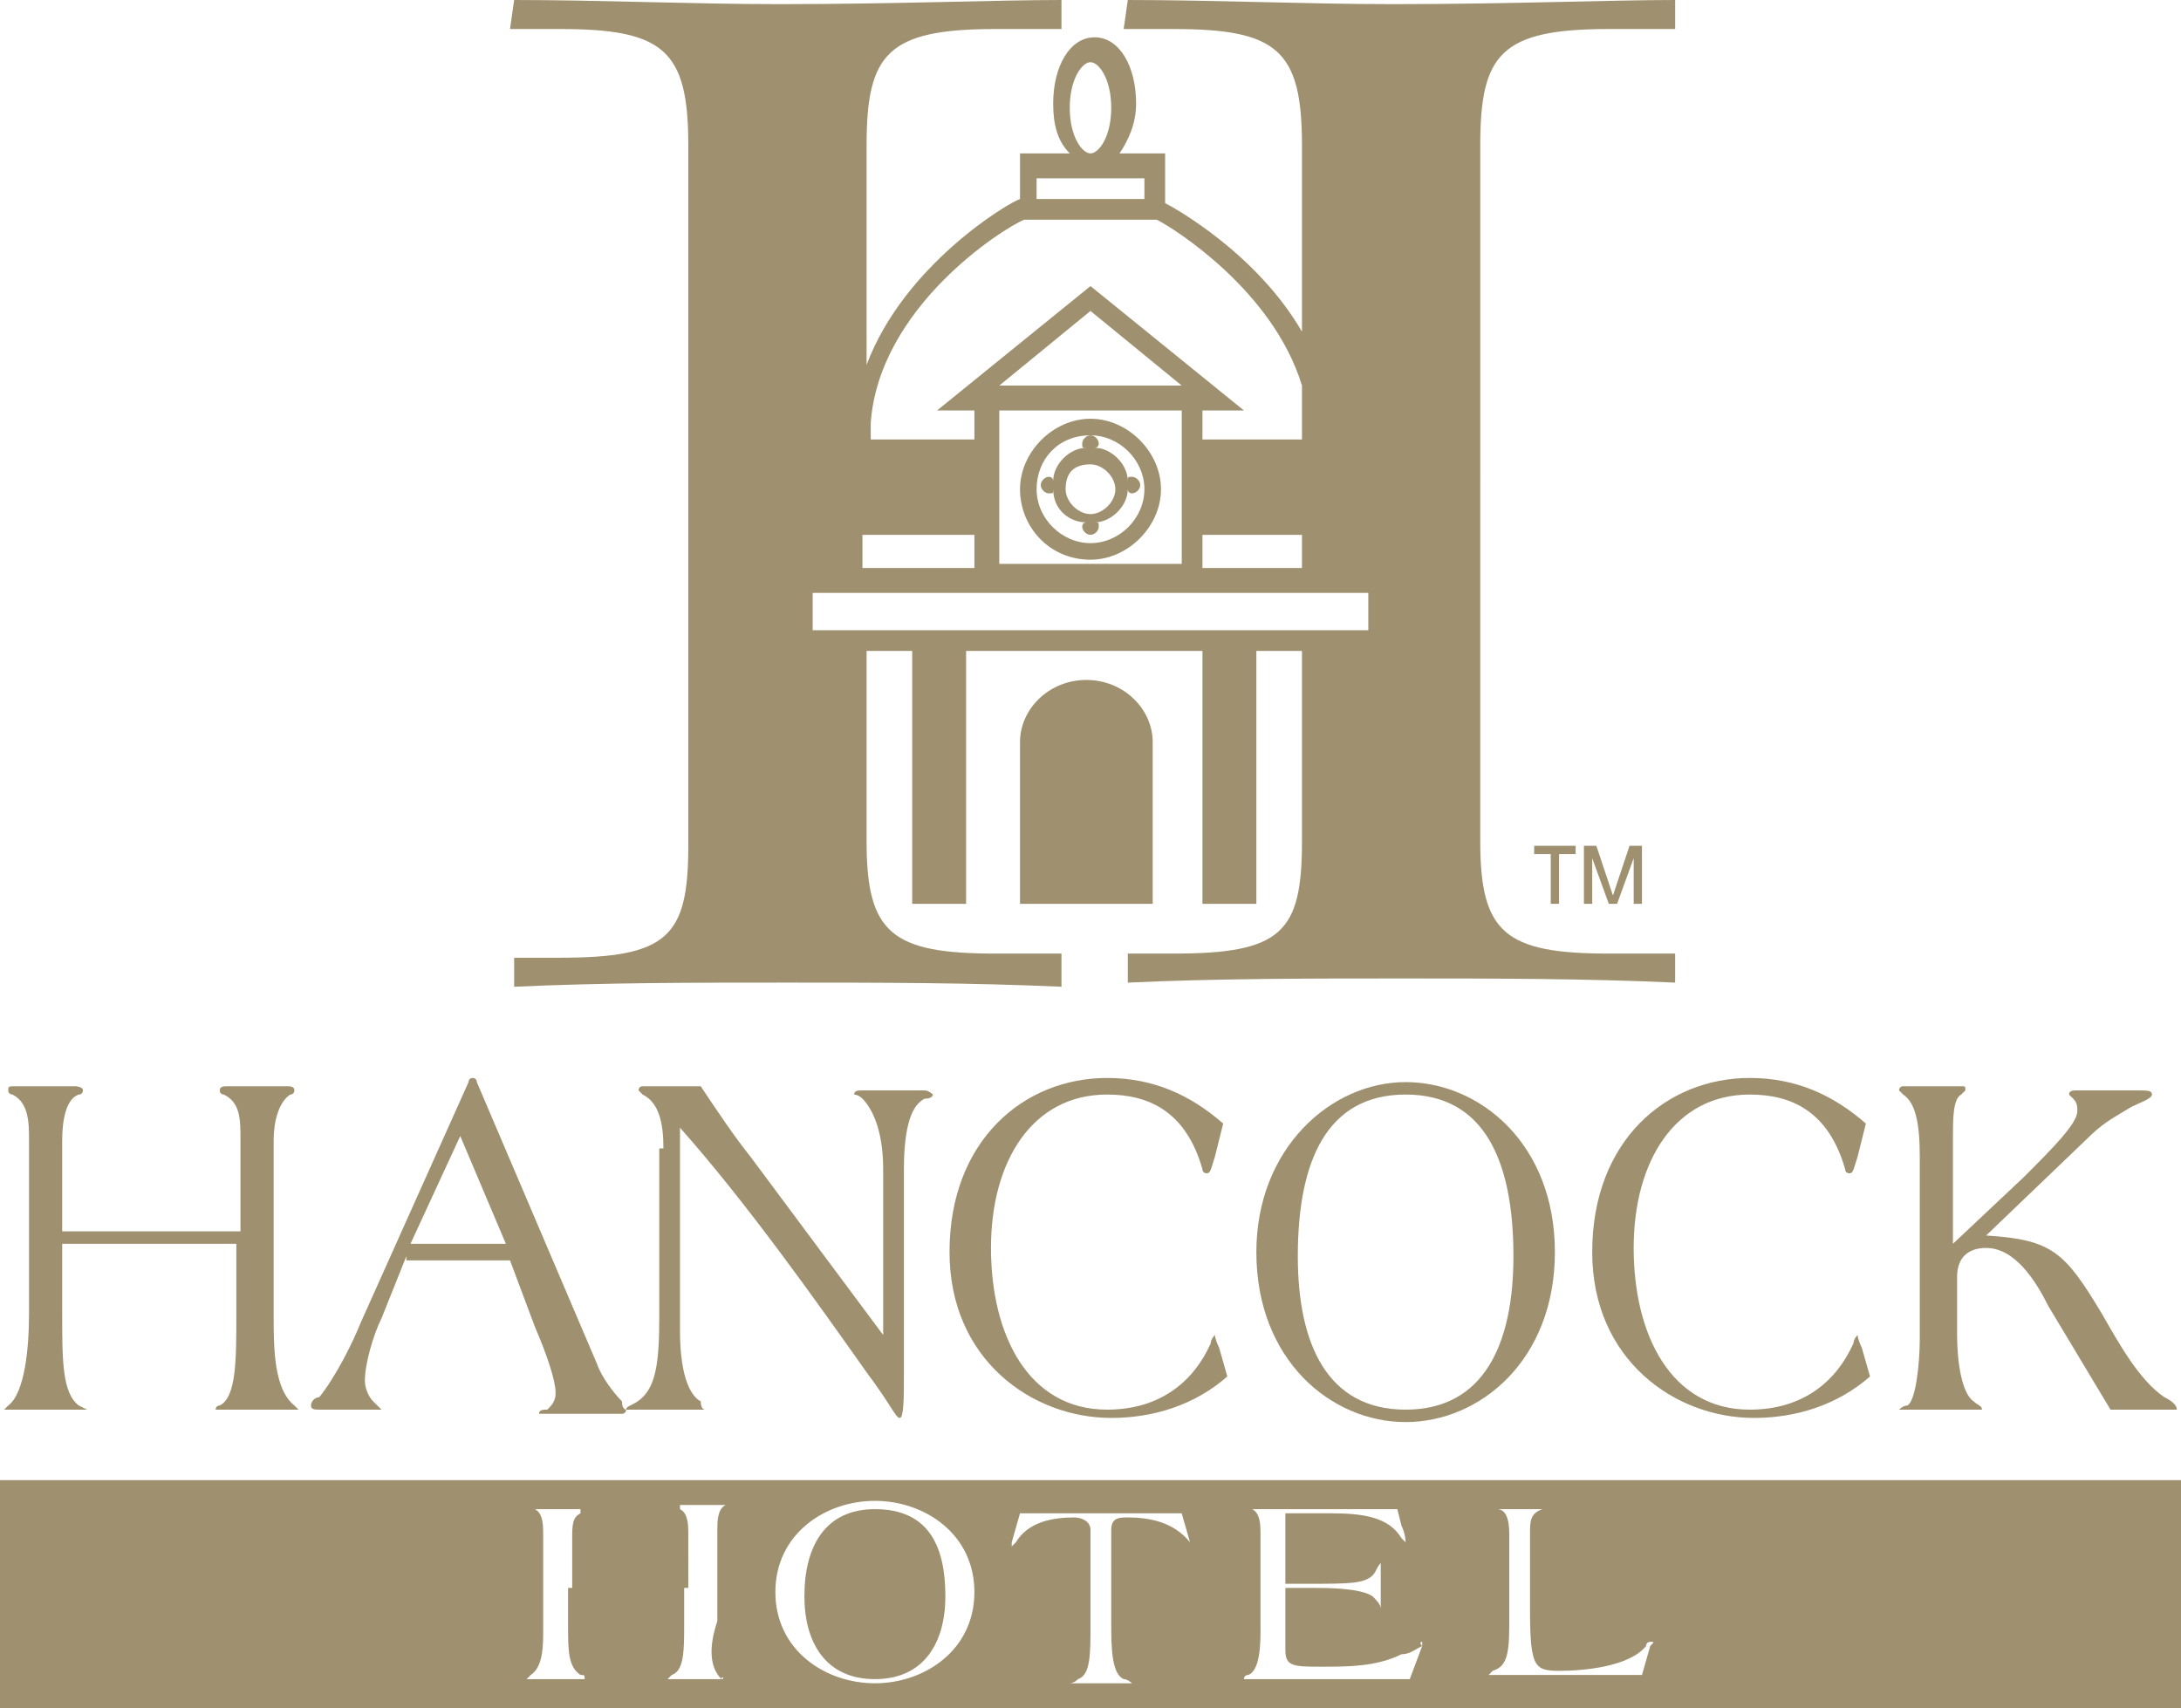 <?xml version="1.0" encoding="utf-8"?>
<!-- Generator: Adobe Illustrator 24.3.0, SVG Export Plug-In . SVG Version: 6.00 Build 0)  -->
<svg version="1.1" xmlns="http://www.w3.org/2000/svg" xmlns:xlink="http://www.w3.org/1999/xlink" x="0px" y="0px"
	 viewBox="0 0 52.6 41.2" style="enable-background:new 0 0 52.6 41.2;" xml:space="preserve">
<style type="text/css">
	.st0{fill:#FFFFFF;}
	.st1{fill:#363435;}
	.st2{clip-path:url(#SVGID_2_);fill:#9F9170;}
	.st3{fill:#9F9170;stroke:#9F9170;stroke-width:2;stroke-miterlimit:10;}
	.st4{fill:none;stroke:#9F9170;stroke-miterlimit:10;}
	.st5{fill:#9F9170;}
	.st6{fill-rule:evenodd;clip-rule:evenodd;fill:#6F0010;}
	.st7{fill:#F2F4F2;}
	.st8{fill:none;stroke:#9F9170;stroke-width:2;stroke-miterlimit:10;}
	.st9{fill:#363435;stroke:#363435;stroke-width:2;stroke-miterlimit:10;}
	.st10{opacity:0.2;fill:#363435;}
	.st11{clip-path:url(#SVGID_6_);}
	.st12{fill:#EFECE2;}
	.st13{fill:#A9A63A;}
	.st14{fill:#ACDBFF;}
	.st15{fill:#C2BBA8;}
	.st16{fill:#006837;}
	.st17{fill:#9BA3A6;}
	.st18{fill:#363435;stroke:#9F9170;stroke-linejoin:round;stroke-miterlimit:10;}
	.st19{fill:#FFFFFF;stroke:#CFCCBD;stroke-width:0.75;stroke-miterlimit:10;}
	.st20{fill:none;stroke:#CFCCBD;stroke-width:0.75;stroke-miterlimit:10;}
	.st21{opacity:0.3;fill:#363435;}
	.st22{opacity:0.5;}
	.st23{fill:none;stroke:#C2BBA8;stroke-miterlimit:10;}
	.st24{fill:none;}
	.st25{opacity:0.8;fill:#363435;}
	.st26{fill:#CFCCBD;}
	.st27{fill:url(#SVGID_15_);}
	.st28{opacity:0.6;fill:#363435;}
	.st29{clip-path:url(#SVGID_21_);fill:#9F9170;}
	.st30{clip-path:url(#SVGID_23_);fill:#CFCCBD;}
	.st31{fill:none;stroke:#CFCCBD;stroke-width:2;stroke-miterlimit:10;}
	.st32{clip-path:url(#SVGID_25_);fill:#9F9170;}
</style>
<g id="BG">
</g>
<g id="footer">
</g>
<g id="section_5">
</g>
<g id="section4">
</g>
<g id="section3">
</g>
<g id="section2">
</g>
<g id="section1">
</g>
<g id="hero">
</g>
<g id="header">
	<g>
		<path class="st5" d="M27.8,17.9c0-0.8-0.7-1.5-1.6-1.5c-0.9,0-1.6,0.7-1.6,1.5v3.9h3.2V17.9z"/>
		<path class="st5" d="M35.7,11.5V3.5c0-2.2,0.5-2.8,3.1-2.8h1.6V0c-1.6,0-4,0.1-6.8,0.1c-2.1,0-4.3-0.1-6.4-0.1l-0.1,0.7h1.2
			c2.5,0,3.1,0.5,3.1,2.8v4.5c-1.1-1.9-3.1-3-3.3-3.1V3.7H27c0.2-0.3,0.4-0.7,0.4-1.2c0-0.9-0.4-1.6-1-1.6c-0.6,0-1,0.7-1,1.6
			c0,0.5,0.1,0.9,0.4,1.2h-1.2v1.1c-0.3,0.1-2.8,1.6-3.7,4V3.5c0-2.2,0.5-2.8,3.1-2.8h1.6V0c-1.6,0-4,0.1-6.8,0.1
			c-2.1,0-4.3-0.1-6.4-0.1l-0.1,0.7h1.2c2.5,0,3.1,0.5,3.1,2.8v16.9c0,2.2-0.5,2.7-3.1,2.7h-1.1v0.7c2.2-0.1,4.3-0.1,6.6-0.1
			c2.2,0,4.4,0,6.6,0.1V23h-1.6c-2.5,0-3.1-0.5-3.1-2.7v-4.6H22v6.1h1.3v-6.1H29v6.1h1.3v-6.1h1.1v4.6c0,2.2-0.5,2.7-3.1,2.7h-1.1
			v0.7c2.2-0.1,4.3-0.1,6.6-0.1c2.2,0,4.4,0,6.6,0.1V23h-1.6c-2.5,0-3.1-0.5-3.1-2.7v-7.6V11.5z M26.3,1.5c0.2,0,0.5,0.4,0.5,1.1
			c0,0.7-0.3,1.1-0.5,1.1c-0.2,0-0.5-0.4-0.5-1.1C25.8,1.9,26.1,1.5,26.3,1.5 M25,4.3h2.6v0.5H25V4.3z M21,10.2
			c0.2-2.8,3.2-4.7,3.7-4.9h3.2c0.4,0.2,2.8,1.7,3.5,4v1.3h-2.4V9.9H30l-3.7-3l-3.7,3h0.9v0.7H21C21,10.5,21,10.4,21,10.2
			 M31.4,12.9v0.8v0h-2.4v0v-0.8H31.4z M28.5,9.9v0.7v2.3v0.7h-4.4v-0.7v-2.3V9.9H28.5z M24.1,9.3l2.2-1.8l2.2,1.8H24.1z M20.8,13.7
			c0-0.2,0-0.4,0-0.8h2.7v0.8v0L20.8,13.7C20.8,13.8,20.8,13.7,20.8,13.7 M33,15.2H19.6v-0.9H33V15.2z"/>
		<path class="st5" d="M26.3,13.5c0.9,0,1.7-0.8,1.7-1.7c0-0.9-0.8-1.7-1.7-1.7c-0.9,0-1.7,0.8-1.7,1.7
			C24.6,12.7,25.3,13.5,26.3,13.5 M26.3,10.5c0.7,0,1.3,0.6,1.3,1.3c0,0.7-0.6,1.3-1.3,1.3c-0.7,0-1.3-0.6-1.3-1.3
			C25,11.1,25.5,10.5,26.3,10.5"/>
		<path class="st5" d="M26.2,12.6c-0.1,0-0.1,0.1-0.1,0.1c0,0.1,0.1,0.2,0.2,0.2c0.1,0,0.2-0.1,0.2-0.2c0-0.1,0-0.1-0.1-0.1
			c0.4,0,0.8-0.4,0.8-0.8c0,0.1,0.1,0.1,0.1,0.1c0.1,0,0.2-0.1,0.2-0.2c0-0.1-0.1-0.2-0.2-0.2c-0.1,0-0.1,0-0.1,0.1
			c0-0.4-0.4-0.8-0.8-0.8c0.1,0,0.1-0.1,0.1-0.1c0-0.1-0.1-0.2-0.2-0.2c-0.1,0-0.2,0.1-0.2,0.2c0,0.1,0,0.1,0.1,0.1
			c-0.4,0-0.8,0.4-0.8,0.8c0-0.1-0.1-0.1-0.1-0.1c-0.1,0-0.2,0.1-0.2,0.2c0,0.1,0.1,0.2,0.2,0.2c0.1,0,0.1,0,0.1-0.1
			C25.4,12.3,25.8,12.6,26.2,12.6 M26.3,11.2c0.3,0,0.6,0.3,0.6,0.6c0,0.3-0.3,0.6-0.6,0.6c-0.3,0-0.6-0.3-0.6-0.6
			C25.7,11.4,25.9,11.2,26.3,11.2"/>
		<path class="st5" d="M0.7,27.5c0-0.4,0-0.9-0.4-1.1c0,0-0.1,0-0.1-0.1c0-0.1,0-0.1,0.2-0.1c0.1,0,0.3,0,0.7,0c0.2,0,0.5,0,0.7,0
			c0,0,0.2,0,0.2,0.1c0,0,0,0.1-0.1,0.1c-0.3,0.1-0.4,0.6-0.4,1.1v2.2h4.3v-2.2c0-0.5,0-0.9-0.4-1.1c0,0-0.1,0-0.1-0.1
			c0-0.1,0.1-0.1,0.2-0.1c0.2,0,0.5,0,0.7,0c0.4,0,0.6,0,0.7,0c0.1,0,0.2,0,0.2,0.1c0,0,0,0.1-0.1,0.1c-0.3,0.2-0.4,0.7-0.4,1.1v4.2
			c0,0.8,0,1.8,0.5,2.2C7.2,34,7.2,34,7.2,34c0,0,0,0-0.1,0c-0.1,0-0.4,0-0.9,0c-0.5,0-0.8,0-0.9,0c-0.1,0-0.1,0-0.1,0
			c0,0,0-0.1,0.1-0.1c0.4-0.2,0.4-1.1,0.4-2.2v-1.7H1.5v1.7c0,1.1,0,1.9,0.4,2.2C2.1,34,2.1,34,2.1,34c0,0,0,0-0.1,0
			c-0.1,0-0.4,0-0.9,0c-0.5,0-0.8,0-0.9,0c-0.1,0-0.1,0-0.1,0c0,0,0.1-0.1,0.1-0.1c0.4-0.3,0.5-1.4,0.5-2.2V27.5z"/>
		<path class="st5" d="M9.8,30.3l-0.6,1.5c-0.2,0.4-0.4,1.1-0.4,1.5c0,0.2,0.1,0.4,0.2,0.5C9.1,33.9,9.2,34,9.2,34c0,0-0.1,0-0.1,0
			c-0.2,0-0.5,0-0.7,0c-0.2,0-0.5,0-0.7,0c-0.1,0-0.2,0-0.2-0.1c0-0.1,0.1-0.2,0.2-0.2c0.4-0.5,0.8-1.3,1-1.8l2.6-5.8
			c0,0,0-0.1,0.1-0.1h0c0,0,0.1,0,0.1,0.1l2.9,6.8c0.1,0.3,0.4,0.7,0.6,0.9C15,34,15.1,34,15.1,34c0,0,0,0.1-0.1,0.1
			c-0.3,0-0.6,0-0.9,0c-0.3,0-0.7,0-1,0c0,0-0.1,0-0.1,0c0-0.1,0.1-0.1,0.2-0.1c0.1-0.1,0.2-0.2,0.2-0.4c0-0.3-0.2-0.9-0.5-1.6
			l-0.6-1.6H9.8z M11.1,27.4L9.9,30h2.3L11.1,27.4z"/>
		<path class="st5" d="M16,27.7c0-0.6-0.1-1.1-0.5-1.3c0,0-0.1-0.1-0.1-0.1c0,0,0-0.1,0.1-0.1c0.1,0,0.5,0,0.7,0c0.2,0,0.5,0,0.7,0
			c0.4,0.6,0.8,1.2,1.2,1.7l3.2,4.3v-4c0-1-0.3-1.5-0.5-1.7c-0.1-0.1-0.2-0.1-0.2-0.1c0-0.1,0.1-0.1,0.2-0.1c0.1,0,0.6,0,0.8,0
			c0.2,0,0.5,0,0.7,0c0.1,0,0.2,0.1,0.2,0.1c0,0,0,0.1-0.2,0.1c-0.2,0.1-0.5,0.4-0.5,1.7v4.9c0,0.6,0,1.1-0.1,1.1h0
			c-0.1,0-0.2-0.3-0.8-1.1c-1.2-1.7-2.9-4.1-4.5-5.9v4.9c0,1.2,0.3,1.6,0.5,1.7C16.9,34,17,34,17,34c0,0,0,0-0.1,0
			c-0.1,0-0.4,0-0.8,0c-0.2,0-0.7,0-0.9,0c-0.1,0-0.1,0-0.1,0c0-0.1,0.2-0.1,0.4-0.3c0.3-0.3,0.4-0.8,0.4-1.9V27.7z"/>
		<path class="st5" d="M29.3,27.9c-0.1,0.3-0.1,0.4-0.2,0.4c0,0-0.1,0-0.1-0.1c-0.4-1.4-1.3-1.8-2.3-1.8c-1.8,0-2.8,1.6-2.8,3.7
			c0,2.1,0.9,3.9,2.8,3.9c1.3,0,2.1-0.7,2.5-1.6c0-0.1,0.1-0.2,0.1-0.2c0,0,0,0.1,0.1,0.3l0.2,0.7c-0.8,0.7-1.8,1-2.8,1
			c-1.9,0-3.9-1.4-3.9-4c0-2.7,1.8-4.2,3.8-4.2c1.1,0,2,0.4,2.8,1.1L29.3,27.9z"/>
		<path class="st5" d="M30.3,30.2c0-2.5,1.8-4.1,3.6-4.1c1.8,0,3.6,1.5,3.6,4.1c0,2.6-1.8,4.1-3.6,4.1
			C32.1,34.3,30.3,32.8,30.3,30.2 M36.5,30.3c0-2.3-0.7-3.9-2.6-3.9s-2.6,1.6-2.6,3.9c0,2.1,0.7,3.7,2.6,3.7S36.5,32.4,36.5,30.3"/>
		<path class="st5" d="M44.8,27.9c-0.1,0.3-0.1,0.4-0.2,0.4c0,0-0.1,0-0.1-0.1c-0.4-1.4-1.3-1.8-2.3-1.8c-1.8,0-2.8,1.6-2.8,3.7
			c0,2.1,0.9,3.9,2.8,3.9c1.3,0,2.1-0.7,2.5-1.6c0-0.1,0.1-0.2,0.1-0.2c0,0,0,0.1,0.1,0.3l0.2,0.7c-0.8,0.7-1.8,1-2.8,1
			c-1.9,0-3.9-1.4-3.9-4c0-2.7,1.8-4.2,3.8-4.2c1.1,0,2,0.4,2.8,1.1L44.8,27.9z"/>
		<path class="st5" d="M49.4,31.5c-0.3-0.6-0.8-1.4-1.5-1.4c-0.4,0-0.7,0.2-0.7,0.7v1.4c0,0.6,0.1,1.4,0.4,1.6
			c0.1,0.1,0.2,0.1,0.2,0.2c0,0,0,0-0.1,0c-0.2,0-0.4,0-0.9,0c-0.5,0-0.7,0-0.8,0c-0.1,0-0.2,0-0.2,0c0,0,0.1-0.1,0.2-0.1
			c0.2-0.1,0.3-1,0.3-1.6v-4.4c0-0.8-0.1-1.3-0.4-1.5c0,0-0.1-0.1-0.1-0.1c0,0,0-0.1,0.1-0.1c0.1,0,0.4,0,0.7,0c0.2,0,0.5,0,0.7,0
			c0.1,0,0.1,0,0.1,0.1c0,0-0.1,0.1-0.1,0.1c-0.2,0.1-0.2,0.6-0.2,1V30l1.7-1.6c0.7-0.7,1.3-1.3,1.3-1.6c0-0.1,0-0.2-0.1-0.3
			c-0.1-0.1-0.1-0.1-0.1-0.1c0-0.1,0.1-0.1,0.2-0.1c0.2,0,0.4,0,0.6,0c0.3,0,0.5,0,0.8,0c0.3,0,0.4,0,0.4,0.1c0,0.1-0.3,0.2-0.5,0.3
			c-0.5,0.3-0.7,0.4-1.1,0.8l-2.4,2.3v0c1.6,0.1,1.9,0.4,2.8,1.9c0.4,0.7,0.9,1.6,1.5,2c0.2,0.1,0.3,0.2,0.3,0.3c0,0-0.1,0-0.1,0
			c-0.1,0-0.2,0-0.8,0c-0.2,0-0.6,0-0.7,0L49.4,31.5z"/>
		<path class="st5" d="M21.1,36.4c-1.2,0-1.7,0.9-1.7,2.1c0,1.1,0.5,2,1.7,2c1.2,0,1.7-0.9,1.7-2C22.8,37.3,22.4,36.4,21.1,36.4"/>
		<path class="st5" d="M0,41.2h52.6v-5.5H0V41.2z M17.4,40.5c-0.1,0-0.2,0-0.6,0c-0.3,0-0.5,0-0.6,0c0,0-0.1,0-0.1,0
			c0,0,0,0,0.1-0.1c0.3-0.1,0.3-0.6,0.3-1.2v-0.9h-2.8v0.9c0,0.6,0,1,0.3,1.2c0.1,0,0.1,0,0.1,0.1c0,0,0,0-0.1,0c-0.1,0-0.3,0-0.6,0
			c-0.4,0-0.5,0-0.6,0c-0.1,0-0.1,0-0.1,0c0,0,0,0,0.1-0.1c0.3-0.2,0.3-0.7,0.3-1.1V37c0-0.2,0-0.5-0.2-0.6c0,0,0,0,0,0
			c0,0,0,0,0.1,0c0.1,0,0.2,0,0.5,0c0.1,0,0.3,0,0.4,0c0,0,0.1,0,0.1,0c0,0,0,0,0,0.1c-0.2,0.1-0.2,0.3-0.2,0.6v1.2h2.8V37
			c0-0.2,0-0.5-0.2-0.6c0,0,0,0,0-0.1c0,0,0.1,0,0.1,0c0.1,0,0.3,0,0.4,0c0.2,0,0.4,0,0.5,0c0.1,0,0.1,0,0.1,0c0,0,0,0,0,0
			c-0.2,0.1-0.2,0.4-0.2,0.6v2.2C17.1,39.7,17.1,40.2,17.4,40.5C17.4,40.4,17.5,40.5,17.4,40.5C17.5,40.5,17.4,40.5,17.4,40.5
			 M21.1,40.6c-1.2,0-2.4-0.8-2.4-2.2c0-1.4,1.2-2.2,2.4-2.2c1.2,0,2.4,0.8,2.4,2.2C23.5,39.8,22.3,40.6,21.1,40.6 M28.7,37.2
			C28.7,37.2,28.6,37.2,28.7,37.2c-0.4-0.5-1-0.6-1.5-0.6c-0.2,0-0.4,0-0.4,0.3v2.4c0,0.8,0.1,1.1,0.3,1.2c0.1,0,0.2,0.1,0.2,0.1
			c0,0,0,0-0.1,0c0,0-0.2,0-0.6,0c-0.5,0-0.7,0-0.7,0c-0.1,0-0.1,0-0.1,0c0,0,0.1,0,0.2-0.1c0.3-0.1,0.3-0.6,0.3-1.3v-2.3
			c0-0.2-0.2-0.3-0.4-0.3c-0.5,0-1.1,0.1-1.4,0.6c0,0-0.1,0.1-0.1,0.1c0,0,0,0,0,0c0,0,0,0,0-0.1l0.2-0.7h3.9L28.7,37.2
			C28.7,37.1,28.7,37.1,28.7,37.2C28.7,37.2,28.7,37.2,28.7,37.2 M34.3,39.7L34,40.5h-3.9c-0.1,0-0.1,0-0.1,0c0,0,0-0.1,0.1-0.1
			c0.3-0.1,0.3-0.8,0.3-1.1V37c0-0.2,0-0.5-0.2-0.6c0,0,0,0,0,0c0,0,0.1,0,0.1,0h3.4l0.1,0.4c0.1,0.2,0.1,0.4,0.1,0.4c0,0,0,0,0,0
			c0,0,0,0-0.1-0.1c-0.3-0.5-0.9-0.6-1.7-0.6H31v1.7h0.6c0.9,0,1.3,0,1.5-0.2c0.1-0.1,0.1-0.2,0.2-0.3c0,0,0,0,0,0c0,0,0,0,0,0.1
			v0.9c0,0,0,0.1,0,0.1c0,0,0,0,0,0c0-0.1-0.1-0.2-0.2-0.3c-0.3-0.2-1.1-0.2-1.4-0.2H31v0.8c0,0.2,0,0.5,0,0.7
			c0,0.4,0.2,0.4,0.9,0.4c0.6,0,1.3,0,1.9-0.3C34,39.9,34.1,39.8,34.3,39.7c-0.1-0.1,0-0.1,0-0.1C34.3,39.6,34.3,39.6,34.3,39.7
			C34.3,39.6,34.3,39.7,34.3,39.7 M39.8,39.7l-0.2,0.7h-3.2c-0.1,0-0.2,0-0.3,0c-0.1,0-0.1,0-0.1,0c-0.1,0-0.1,0-0.1,0
			c0,0,0,0,0.1-0.1c0.3-0.1,0.4-0.3,0.4-1.1v-2.2c0-0.4-0.1-0.6-0.3-0.6c0,0-0.1,0-0.1,0c0,0,0,0,0.1,0c0.1,0,0.2,0,0.5,0
			c0.3,0,0.5,0,0.6,0c0,0,0.1,0,0.1,0c0,0,0,0-0.1,0c-0.3,0.1-0.3,0.3-0.3,0.6v1.8c0,1.4,0.1,1.5,0.7,1.5c0.6,0,1.7-0.1,2.1-0.6
			c0-0.1,0.1-0.1,0.1-0.1C39.9,39.6,39.9,39.6,39.8,39.7C39.9,39.7,39.9,39.7,39.8,39.7"/>
		<polygon class="st5" points="37.4,20.6 37,20.6 37,20.4 38,20.4 38,20.6 37.6,20.6 37.6,21.8 37.4,21.8 		"/>
		<polygon class="st5" points="38.2,20.4 38.5,20.4 38.9,21.6 39.3,20.4 39.6,20.4 39.6,21.8 39.4,21.8 39.4,20.7 39.4,20.7 
			39,21.8 38.8,21.8 38.4,20.7 38.4,20.7 38.4,21.8 38.2,21.8 		"/>
	</g>
</g>
<g id="Graphics">
</g>
</svg>
